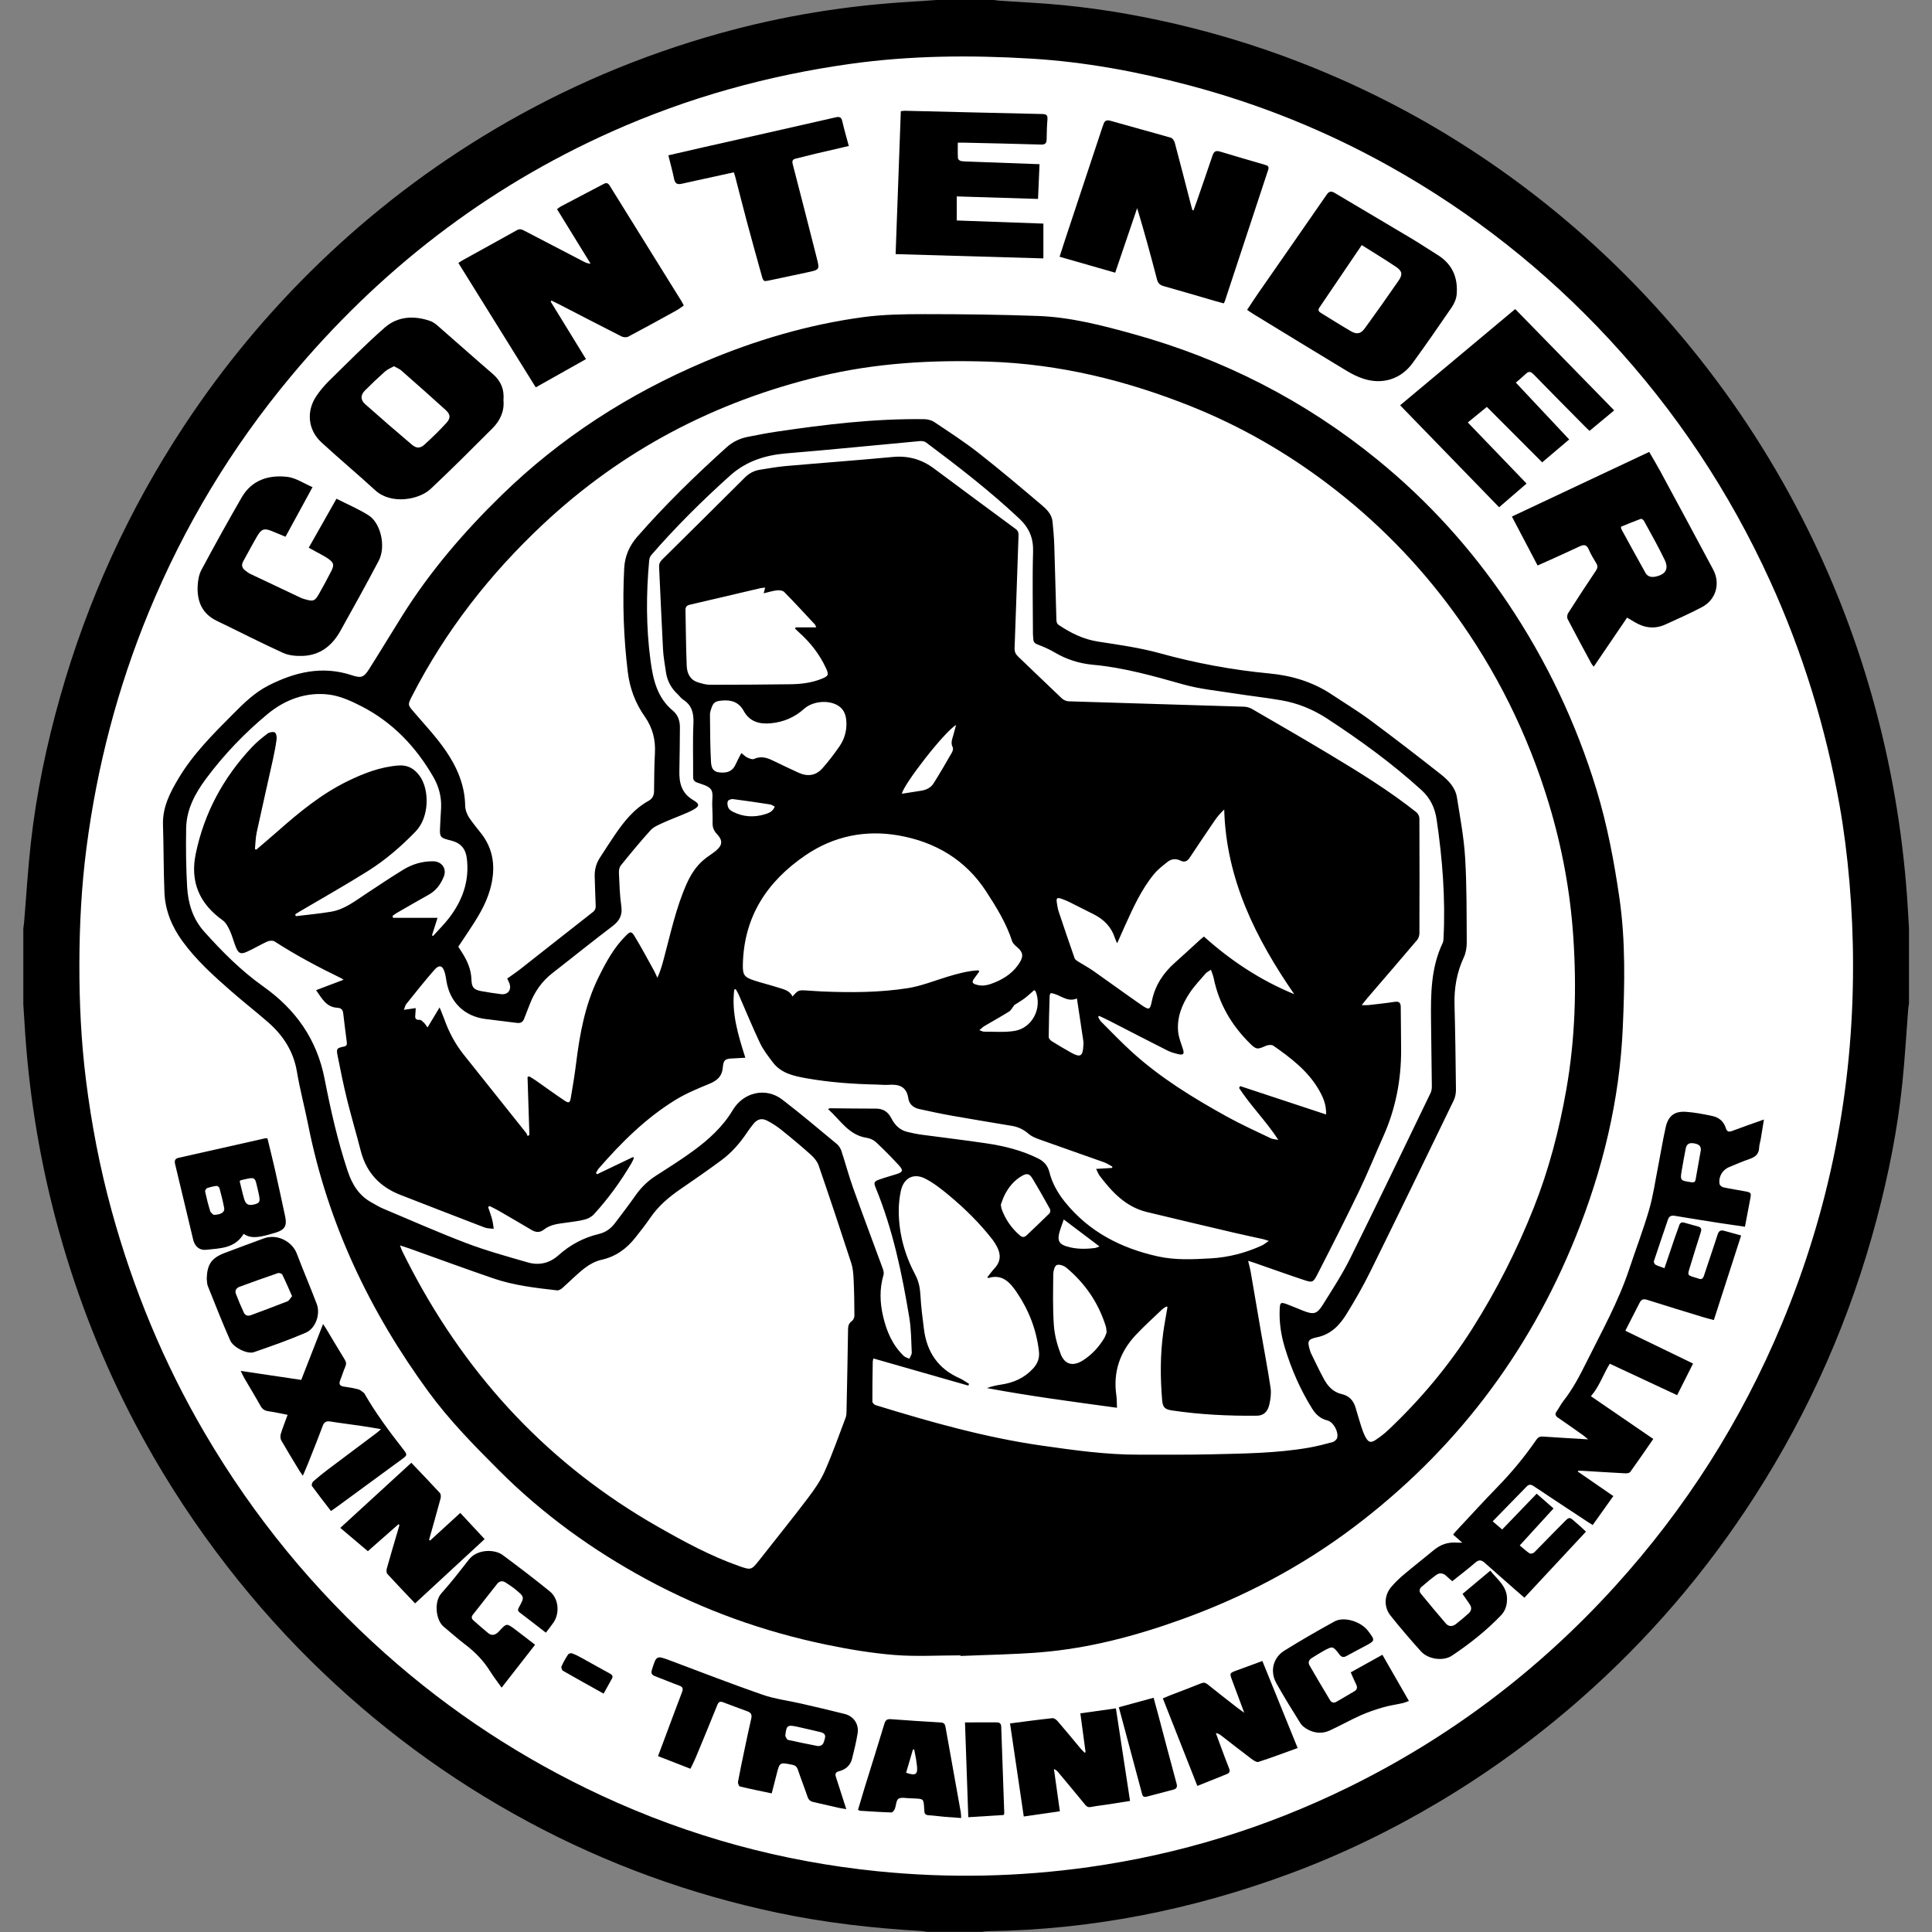 <?xml version="1.0" encoding="UTF-8" standalone="no"?>
<!DOCTYPE svg PUBLIC "-//W3C//DTD SVG 1.1//EN" "http://www.w3.org/Graphics/SVG/1.1/DTD/svg11.dtd">
<svg width="100%" height="100%" viewBox="0 0 1024 1024" version="1.1" xmlns="http://www.w3.org/2000/svg" xmlns:xlink="http://www.w3.org/1999/xlink" xml:space="preserve" xmlns:serif="http://www.serif.com/" style="fill-rule:evenodd;clip-rule:evenodd;stroke-linejoin:round;stroke-miterlimit:2;">
    <rect x="0" y="0" width="1024" height="1024" fill="#808080" stroke="none"/>
    <g transform="matrix(1,0,0,1,-4810,-2932)">
        <g id="favicon" transform="matrix(1,0,0,1,4810.12,2932)">
            <rect x="0" y="0" width="1024" height="1024" style="fill:none;"/>
            <clipPath id="_clip1">
                <rect x="0" y="0" width="1024" height="1024"/>
            </clipPath>
            <g clip-path="url(#_clip1)">
                <g transform="matrix(2.309,0,0,2.309,-78.487,-79.641)">
                    <g>
                        <g transform="matrix(0.98,0,0,0.98,455.242,256.263)">
                            <path d="M-420,8.831L-420,-8.708C-419.939,-9.168 -419.858,-9.625 -419.82,-10.087C-419.312,-16.156 -418.954,-22.242 -418.277,-28.293C-417.004,-39.67 -414.663,-50.849 -411.542,-61.862C-405.263,-84.019 -395.817,-104.73 -383.142,-123.964C-374.154,-137.603 -363.793,-150.098 -352.036,-161.44C-339.806,-173.237 -326.395,-183.473 -311.767,-192.128C-295.54,-201.729 -278.339,-209.034 -260.185,-214.103C-245.755,-218.132 -231.053,-220.522 -216.098,-221.381C-214.197,-221.49 -212.298,-221.642 -210.399,-221.774L-197.19,-221.774C-196.801,-221.721 -196.414,-221.646 -196.023,-221.619C-191.165,-221.285 -186.295,-221.078 -181.451,-220.605C-171.393,-219.623 -161.47,-217.821 -151.67,-215.35C-140.428,-212.515 -129.496,-208.773 -118.865,-204.149C-104.689,-197.984 -91.342,-190.358 -78.821,-181.301C-64.937,-171.257 -52.404,-159.736 -41.215,-146.745C-30.316,-134.091 -20.95,-120.394 -13.142,-105.644C-5.732,-91.645 0.121,-77.015 4.418,-61.757C8.655,-46.712 11.299,-31.4 12.41,-15.817C12.579,-13.449 12.7,-11.078 12.844,-8.708L12.844,8.614C12.785,8.999 12.703,9.382 12.672,9.769C12.228,15.446 11.907,21.135 11.326,26.798C10.242,37.356 8.168,47.743 5.454,57.998C-0.567,80.757 -9.926,102.059 -22.67,121.851C-33.826,139.178 -47.125,154.674 -62.63,168.274C-72.69,177.098 -83.446,184.949 -94.938,191.801C-105.895,198.334 -117.326,203.88 -129.289,208.315C-151.656,216.605 -174.731,221.194 -198.617,221.524C-199.081,221.531 -199.543,221.626 -200.005,221.68L-212.564,221.68C-213.02,221.609 -213.475,221.5 -213.933,221.474C-225.033,220.834 -236.058,219.58 -246.942,217.279C-266.955,213.047 -285.993,206.133 -304.025,196.449C-322.422,186.57 -339.016,174.258 -353.872,159.599C-361.844,151.732 -369.154,143.283 -375.848,134.3C-382.713,125.087 -388.846,115.41 -394.213,105.256C-401.684,91.122 -407.509,76.33 -411.797,60.926C-415.92,46.118 -418.482,31.047 -419.558,15.719C-419.719,13.424 -419.853,11.127 -420,8.831Z" style="fill:white;fill-rule:nonzero;"/>
                        </g>
                        <g transform="matrix(1,0,0,1,459.295,256.264)">
                            <path d="M0,-0.094C0.018,-12.748 -1.147,-26.062 -3.111,-37.039C-6.297,-54.843 -11.547,-71.997 -19.059,-88.458C-28.411,-108.95 -40.723,-127.476 -56.043,-143.978C-70.712,-159.778 -87.442,-172.987 -106.267,-183.528C-120.852,-191.695 -136.224,-197.898 -152.378,-202.182C-164.299,-205.343 -176.401,-207.58 -188.701,-208.317C-202.542,-209.147 -216.385,-209.041 -230.18,-207.108C-249.166,-204.449 -267.445,-199.371 -284.945,-191.555C-313.927,-178.611 -338.353,-159.648 -358.634,-135.315C-372.219,-119.017 -383.052,-101.03 -391.153,-81.403C-398.365,-63.93 -403.091,-45.808 -405.517,-27.073C-406.654,-18.292 -407.111,-9.468 -407.134,-0.621C-407.157,8.298 -406.735,17.2 -405.633,26.055C-404.37,36.197 -402.451,46.216 -399.747,56.075C-394.809,74.083 -387.741,91.197 -378.282,107.315C-367.123,126.329 -353.329,143.188 -336.872,157.843C-321.927,171.152 -305.351,182.004 -287.189,190.436C-267.078,199.773 -245.978,205.532 -223.943,207.763C-207.726,209.404 -191.523,209.085 -175.361,206.803C-154.65,203.879 -134.906,197.812 -116.134,188.636C-92.684,177.173 -72.211,161.71 -54.665,142.384C-38.432,124.505 -25.651,104.426 -16.355,82.132C-5.384,55.821 0.031,28.406 0,-0.094M-420,8.831L-420,-8.708C-419.939,-9.168 -419.858,-9.625 -419.82,-10.087C-419.312,-16.156 -418.954,-22.242 -418.277,-28.293C-417.004,-39.67 -414.663,-50.849 -411.542,-61.862C-405.263,-84.019 -395.817,-104.73 -383.142,-123.964C-374.154,-137.603 -363.793,-150.098 -352.036,-161.44C-339.806,-173.237 -326.395,-183.473 -311.767,-192.128C-295.54,-201.729 -278.339,-209.034 -260.185,-214.103C-245.755,-218.132 -231.053,-220.522 -216.098,-221.381C-214.197,-221.49 -212.298,-221.642 -210.399,-221.774L-197.19,-221.774C-196.801,-221.721 -196.414,-221.646 -196.023,-221.619C-191.165,-221.285 -186.295,-221.078 -181.451,-220.605C-171.393,-219.623 -161.47,-217.821 -151.67,-215.35C-140.428,-212.515 -129.496,-208.773 -118.865,-204.149C-104.689,-197.984 -91.342,-190.358 -78.821,-181.301C-64.937,-171.257 -52.404,-159.736 -41.215,-146.745C-30.316,-134.091 -20.95,-120.394 -13.142,-105.644C-5.732,-91.645 0.121,-77.015 4.418,-61.757C8.655,-46.712 11.299,-31.4 12.41,-15.817C12.579,-13.449 12.7,-11.078 12.844,-8.708L12.844,8.614C12.785,8.999 12.703,9.382 12.672,9.769C12.228,15.446 11.907,21.135 11.326,26.798C10.242,37.356 8.168,47.743 5.454,57.998C-0.567,80.757 -9.926,102.059 -22.67,121.851C-33.826,139.178 -47.125,154.674 -62.63,168.274C-72.69,177.098 -83.446,184.949 -94.938,191.801C-105.895,198.334 -117.326,203.88 -129.289,208.315C-151.656,216.605 -174.731,221.194 -198.617,221.524C-199.081,221.531 -199.543,221.626 -200.005,221.68L-212.564,221.68C-213.02,221.609 -213.475,221.5 -213.933,221.474C-225.033,220.834 -236.058,219.58 -246.942,217.279C-266.955,213.047 -285.993,206.133 -304.025,196.449C-322.422,186.57 -339.016,174.258 -353.872,159.599C-361.844,151.732 -369.154,143.283 -375.848,134.3C-382.713,125.087 -388.846,115.41 -394.213,105.256C-401.684,91.122 -407.509,76.33 -411.797,60.926C-415.92,46.118 -418.482,31.047 -419.558,15.719C-419.719,13.424 -419.853,11.127 -420,8.831" style="fill-rule:nonzero;"/>
                        </g>
                        <g transform="matrix(1,0,0,1,211.781,301.744)">
                            <path d="M0,-82.101C-0.386,-82.286 -0.715,-82.544 -1.077,-82.6C-3.918,-83.04 -6.762,-83.466 -9.614,-83.825C-9.996,-83.873 -10.673,-83.617 -10.779,-83.337C-10.943,-82.904 -10.852,-82.273 -10.646,-81.83C-10.468,-81.447 -10.021,-81.126 -9.62,-80.922C-7.224,-79.699 -4.721,-79.578 -2.174,-80.362C-1.289,-80.635 -0.421,-81.003 0,-82.101M66.339,12.667C65.912,13.951 65.495,14.941 65.26,15.972C64.898,17.567 65.348,18.332 66.933,18.833C69.099,19.518 71.327,19.501 73.559,19.212C73.783,19.183 73.995,19.061 74.542,18.862C71.742,16.748 69.155,14.794 66.339,12.667M54.991,-36.548C54.54,-35.97 54.269,-35.357 53.798,-35.062C51.938,-33.897 50.01,-32.841 48.121,-31.722C47.76,-31.508 47.461,-31.191 46.966,-30.784C47.506,-30.6 47.77,-30.43 48.032,-30.433C50.367,-30.454 52.745,-30.24 55.028,-30.607C59.118,-31.263 61.443,-35.835 59.885,-39.69C59.852,-39.773 59.731,-39.82 59.544,-39.97C58.821,-39.343 58.128,-38.67 57.362,-38.096C56.581,-37.512 55.727,-37.024 54.991,-36.548M41.625,-100.844C38.828,-99.19 29.446,-87.011 29.183,-85.053C30.667,-85.287 32.118,-85.523 33.572,-85.741C34.771,-85.921 35.827,-86.428 36.467,-87.448C37.917,-89.759 39.289,-92.119 40.65,-94.484C40.849,-94.83 41.012,-95.413 40.856,-95.709C40.324,-96.715 40.74,-97.601 40.995,-98.526C41.207,-99.298 41.415,-100.071 41.625,-100.844M63.319,-39.284C63.249,-39.085 63.105,-38.856 63.098,-38.624C63.005,-35.491 62.911,-32.358 62.886,-29.225C62.884,-28.9 63.253,-28.459 63.569,-28.261C65.034,-27.343 66.527,-26.468 68.035,-25.621C70.142,-24.438 70.734,-24.792 70.835,-27.245C70.848,-27.569 70.891,-27.9 70.844,-28.217C70.357,-31.514 69.854,-34.808 69.363,-38.057C66.988,-37.046 65.388,-39.137 63.319,-39.284M51.894,9.271C51.974,9.731 51.983,9.991 52.066,10.225C52.93,12.654 54.356,14.698 56.316,16.374C56.86,16.839 57.349,16.757 57.838,16.289C59.583,14.622 61.347,12.974 63.059,11.274C63.252,11.083 63.313,10.522 63.177,10.276C61.868,7.913 60.54,5.56 59.14,3.25C58.454,2.119 57.855,2.024 56.7,2.693C54.929,3.718 53.687,5.251 52.77,7.044C52.382,7.803 52.139,8.636 51.894,9.271M76.182,38.604C76.143,38.192 76.133,38.012 76.107,37.834C76.075,37.62 76.052,37.402 75.989,37.197C74.314,31.814 71.25,27.347 66.945,23.748C66.385,23.279 65.335,22.907 64.742,23.123C64.275,23.293 63.941,24.437 63.933,25.152C63.89,29.08 63.795,33.022 64.066,36.934C64.22,39.159 64.817,41.423 65.616,43.515C66.58,46.037 68.485,46.455 70.759,45.008C72.776,43.724 74.348,42.004 75.59,39.981C75.884,39.503 76.041,38.942 76.182,38.604M-7.666,-94.39C-7.101,-93.952 -6.747,-93.565 -6.307,-93.365C-5.831,-93.149 -5.162,-92.857 -4.776,-93.034C-3.261,-93.727 -1.915,-93.388 -0.534,-92.715C1.442,-91.753 3.431,-90.819 5.426,-89.896C7.523,-88.926 9.427,-89.19 10.937,-90.887C12.343,-92.469 13.632,-94.169 14.84,-95.91C15.859,-97.378 16.423,-99.076 16.451,-100.886C16.478,-102.639 16.144,-104.301 14.494,-105.305C12.271,-106.658 8.684,-106.297 6.731,-104.541C4.562,-102.59 2.029,-101.51 -0.861,-101.23C-3.494,-100.975 -5.759,-101.569 -7.128,-104.067C-8.236,-106.088 -9.975,-106.644 -12.137,-106.44C-13.66,-106.295 -14.105,-106.029 -14.575,-104.61C-14.721,-104.168 -14.876,-103.698 -14.871,-103.243C-14.826,-99.612 -14.838,-95.976 -14.637,-92.352C-14.528,-90.376 -13.682,-89.846 -11.713,-89.919C-10.427,-89.967 -9.547,-90.546 -9.016,-91.726C-8.626,-92.594 -8.158,-93.427 -7.666,-94.39M-2.199,-132.375C-2.706,-132.311 -3.024,-132.299 -3.328,-132.228C-8.73,-130.965 -14.13,-129.69 -19.535,-128.433C-20.205,-128.277 -20.506,-127.929 -20.491,-127.236C-20.399,-122.947 -20.389,-118.655 -20.206,-114.37C-20.134,-112.689 -19.433,-111.174 -17.609,-110.619C-16.719,-110.347 -15.783,-110.068 -14.867,-110.067C-8.738,-110.061 -2.609,-110.11 3.52,-110.184C5.981,-110.214 8.421,-110.494 10.732,-111.423C12.392,-112.09 12.467,-112.371 11.712,-113.983C10.218,-117.169 8.088,-119.866 5.464,-122.189C5.193,-122.43 4.938,-122.689 4.675,-122.94C4.715,-123.041 4.755,-123.142 4.795,-123.243L9.523,-123.243C9.355,-123.613 9.319,-123.797 9.21,-123.913C6.875,-126.416 4.56,-128.939 2.159,-131.377C1.817,-131.724 1.032,-131.8 0.482,-131.738C-0.497,-131.629 -1.454,-131.318 -2.542,-131.063C-2.422,-131.521 -2.337,-131.847 -2.199,-132.375M126.555,-11.429C126.643,-13.709 125.834,-15.478 124.859,-17.153C122.341,-21.475 118.45,-24.422 114.45,-27.218C114.052,-27.496 113.183,-27.402 112.675,-27.169C110.846,-26.329 110.521,-26.309 109.093,-27.72C104.859,-31.905 101.958,-36.834 100.759,-42.713C100.635,-43.321 100.374,-43.901 100.127,-44.643C99.593,-44.28 99.172,-44.104 98.908,-43.796C97.645,-42.322 96.284,-40.905 95.22,-39.295C93.464,-36.639 92.284,-33.704 92.593,-30.443C92.722,-29.077 93.289,-27.746 93.705,-26.415C94.034,-25.364 93.816,-25.018 92.74,-25.253C91.831,-25.451 90.909,-25.719 90.083,-26.136C85.577,-28.407 81.101,-30.737 76.611,-33.038C75.899,-33.403 75.165,-33.726 74.442,-34.069C74.372,-33.982 74.303,-33.895 74.233,-33.809C74.445,-33.462 74.598,-33.056 74.878,-32.777C77.247,-30.41 79.561,-27.979 82.041,-25.731C88.575,-19.806 96.051,-15.226 103.727,-10.975C107.001,-9.162 110.423,-7.615 113.801,-5.994C114.336,-5.737 114.99,-5.727 115.589,-5.604C112.821,-9.869 109.276,-13.375 106.579,-17.516C106.666,-17.658 106.754,-17.8 106.841,-17.942C113.368,-15.786 119.894,-13.63 126.555,-11.429M119.24,-39.047C110.403,-51.864 103.624,-65.394 103.17,-81.429C102.261,-80.578 101.556,-79.736 100.94,-78.834C99.027,-76.034 97.138,-73.218 95.262,-70.393C94.702,-69.549 94.083,-69.226 93.089,-69.717C92.113,-70.198 91.066,-70.121 90.216,-69.452C89.092,-68.566 87.924,-67.671 87.027,-66.575C84.121,-63.024 82.261,-58.858 80.374,-54.721C79.793,-53.446 79.236,-52.161 78.6,-50.727C78.38,-51.232 78.194,-51.572 78.079,-51.935C77.28,-54.467 75.565,-56.182 73.254,-57.362C71.359,-58.33 69.459,-59.289 67.552,-60.232C67.004,-60.503 66.428,-60.726 65.851,-60.931C64.806,-61.3 64.587,-61.129 64.748,-60.065C64.851,-59.389 64.944,-58.699 65.159,-58.054C66.353,-54.466 67.572,-50.887 68.819,-47.318C68.921,-47.026 69.261,-46.776 69.547,-46.595C70.733,-45.843 71.983,-45.187 73.131,-44.383C76.824,-41.797 80.454,-39.119 84.166,-36.562C85.943,-35.338 86.139,-35.396 86.574,-37.506C87.309,-41.063 89.156,-43.873 91.822,-46.243C93.818,-48.017 95.769,-49.84 97.744,-51.637C97.977,-51.849 98.234,-52.034 98.522,-52.265C104.713,-46.708 111.516,-42.215 119.24,-39.047M46.758,-44.523C46.819,-44.428 46.88,-44.333 46.941,-44.239C46.59,-43.757 46.245,-43.271 45.887,-42.796C45.149,-41.815 45.254,-41.497 46.443,-41.178C47.93,-40.779 49.299,-41.227 50.642,-41.792C52.954,-42.764 54.938,-44.177 56.254,-46.352C57.167,-47.86 56.934,-48.728 55.63,-49.84C55.177,-50.226 54.655,-50.69 54.483,-51.221C53.144,-55.354 50.881,-58.999 48.545,-62.601C43.8,-69.918 36.813,-74.005 28.454,-75.473C20.857,-76.807 13.572,-75.364 7.072,-70.94C-1.786,-64.911 -7.094,-56.826 -7.322,-45.839C-7.371,-43.494 -7.032,-42.953 -4.78,-42.209C-2.933,-41.6 -1.034,-41.15 0.817,-40.552C2.057,-40.152 3.426,-39.899 4.075,-38.516C5.403,-39.999 5.403,-40.002 7.497,-39.878C8.65,-39.81 9.801,-39.712 10.954,-39.664C17.489,-39.395 24.035,-39.412 30.497,-40.419C33.632,-40.908 36.653,-42.145 39.718,-43.07C42.027,-43.767 44.344,-44.395 46.758,-44.523M-78.67,-52.585C-78.602,-52.515 -78.535,-52.445 -78.467,-52.375C-77.244,-53.732 -75.93,-55.02 -74.815,-56.461C-71.671,-60.522 -70.032,-65.063 -70.691,-70.284C-70.957,-72.388 -72.068,-73.712 -74.113,-74.257C-74.461,-74.35 -74.811,-74.436 -75.158,-74.533C-76.646,-74.946 -76.897,-75.237 -76.851,-76.814C-76.803,-78.472 -76.663,-80.128 -76.588,-81.786C-76.473,-84.342 -77.107,-86.723 -78.381,-88.927C-82.39,-95.862 -87.739,-101.479 -94.909,-105.152C-97.223,-106.338 -99.742,-107.485 -102.275,-107.81C-107.521,-108.484 -112.402,-106.664 -116.356,-103.4C-121.636,-99.042 -126.404,-94.066 -130.518,-88.545C-133.028,-85.177 -135.026,-81.503 -135.108,-77.187C-135.194,-72.683 -135.141,-68.166 -134.886,-63.67C-134.672,-59.909 -133.601,-56.352 -130.999,-53.44C-126.854,-48.802 -122.474,-44.405 -117.385,-40.797C-109.968,-35.539 -105.104,-28.679 -103.341,-19.641C-101.948,-12.494 -100.342,-5.39 -98.039,1.541C-97.006,4.65 -95.428,7.226 -92.475,8.812C-91.65,9.255 -90.856,9.774 -89.996,10.136C-83.582,12.836 -77.216,15.664 -70.713,18.132C-66.143,19.866 -61.401,21.163 -56.698,22.526C-54.114,23.275 -51.702,22.728 -49.644,20.887C-46.961,18.486 -43.879,16.834 -40.365,15.998C-38.868,15.643 -37.658,14.799 -36.736,13.589C-35.118,11.467 -33.501,9.343 -31.967,7.16C-30.703,5.362 -29.194,3.87 -27.345,2.677C-24.435,0.801 -21.492,-1.036 -18.703,-3.081C-15.172,-5.671 -11.931,-8.594 -9.649,-12.421C-7.178,-16.563 -2.038,-17.746 1.746,-14.835C6.003,-11.56 10.108,-8.086 14.245,-4.658C14.716,-4.268 15.103,-3.658 15.296,-3.074C16.236,-0.233 16.998,2.669 18.005,5.484C20.216,11.662 22.542,17.798 24.798,23.96C24.961,24.407 25.091,24.972 24.964,25.402C24.019,28.577 24.13,31.76 24.873,34.928C25.674,38.345 27.018,41.517 29.618,43.999C29.949,44.316 30.473,44.431 30.909,44.64C31.098,44.166 31.468,43.685 31.447,43.221C31.326,40.557 31.324,37.863 30.892,35.243C29.211,25.058 27.11,14.968 23.155,5.364C22.684,4.221 22.792,3.942 23.979,3.513C25.3,3.036 26.662,2.672 28.002,2.246C29.333,1.823 29.543,1.404 28.613,0.375C26.901,-1.518 25.092,-3.33 23.231,-5.078C22.686,-5.59 21.856,-5.957 21.108,-6.069C16.963,-6.691 15.052,-10.159 12.223,-12.678C12.512,-12.79 12.604,-12.857 12.696,-12.857C16.194,-12.828 19.693,-12.761 23.191,-12.773C24.903,-12.779 26.006,-12.043 26.78,-10.529C27.537,-9.048 28.67,-7.868 30.365,-7.447C31.481,-7.169 32.614,-6.938 33.753,-6.783C38.72,-6.106 43.701,-5.535 48.657,-4.79C52.732,-4.178 56.722,-3.19 60.448,-1.338C61.779,-0.675 62.667,0.298 63.039,1.79C63.678,4.353 64.978,6.626 66.612,8.655C72.126,15.504 79.493,19.276 87.931,21.147C91.951,22.039 96.035,21.832 100.111,21.599C104.193,21.365 108.076,20.347 111.787,18.659C112.277,18.436 112.7,18.066 113.409,17.594C112.731,17.383 112.403,17.256 112.064,17.18C109.918,16.7 107.764,16.257 105.624,15.755C98.887,14.172 92.149,12.594 85.424,10.963C80.6,9.794 77.431,6.408 74.582,2.642C74.274,2.235 74.102,1.725 73.767,1.066C75.143,0.98 76.286,0.909 77.429,0.838C77.454,0.74 77.478,0.643 77.503,0.545C76.855,0.202 76.237,-0.227 75.553,-0.471C70.836,-2.157 66.098,-3.786 61.384,-5.479C60.311,-5.864 59.137,-6.239 58.305,-6.96C57.158,-7.956 55.935,-8.561 54.479,-8.806C49.892,-9.578 45.3,-10.322 40.72,-11.136C38.168,-11.59 35.629,-12.129 33.099,-12.692C31.842,-12.972 30.852,-13.812 30.674,-15.06C30.273,-17.884 28.49,-18.418 26.08,-18.233C25.257,-18.17 24.422,-18.274 23.592,-18.291C18.103,-18.404 12.641,-18.785 7.225,-19.746C4.304,-20.265 1.441,-20.891 -0.471,-23.431C-1.531,-24.838 -2.641,-26.261 -3.391,-27.838C-5.123,-31.481 -6.646,-35.224 -8.266,-38.921C-8.463,-39.371 -8.736,-39.788 -8.974,-40.22C-9.082,-40.173 -9.19,-40.127 -9.297,-40.081C-9.963,-34.713 -8.406,-29.661 -6.751,-24.454C-7.808,-24.395 -8.657,-24.331 -9.507,-24.302C-11.33,-24.24 -11.778,-24.025 -11.917,-22.265C-12.08,-20.178 -13.217,-19.212 -15.01,-18.471C-17.638,-17.384 -20.308,-16.295 -22.721,-14.817C-29.556,-10.631 -35.186,-5.037 -40.414,0.978C-40.671,1.274 -40.83,1.655 -41.035,1.997C-40.954,2.095 -40.873,2.193 -40.792,2.292C-38.038,0.974 -35.284,-0.343 -32.53,-1.661C-32.463,-1.584 -32.397,-1.506 -32.33,-1.429C-32.504,-1.053 -32.648,-0.659 -32.857,-0.304C-35.355,3.936 -38.229,7.908 -41.558,11.532C-42.079,12.099 -42.907,12.507 -43.667,12.702C-45.023,13.051 -46.433,13.199 -47.824,13.4C-49.609,13.657 -51.444,13.782 -52.93,14.956C-53.898,15.722 -54.806,15.685 -55.818,15.083C-58.297,13.608 -60.792,12.157 -63.29,10.713C-63.992,10.307 -64.728,9.959 -65.449,9.584C-65.566,9.661 -65.683,9.738 -65.799,9.815C-65.486,10.766 -65.131,11.706 -64.872,12.672C-64.686,13.367 -64.626,14.096 -64.51,14.811C-65.205,14.72 -65.951,14.761 -66.588,14.517C-73.052,12.046 -79.5,9.532 -85.949,7.021C-90.676,5.18 -93.762,1.88 -95.035,-3.091C-96.045,-7.037 -97.213,-10.943 -98.188,-14.897C-98.999,-18.185 -99.667,-21.511 -100.33,-24.834C-100.674,-26.555 -100.564,-26.673 -98.867,-27.027C-98.204,-27.165 -98.18,-27.562 -98.241,-28.057C-98.51,-30.241 -98.812,-32.42 -99.051,-34.606C-99.146,-35.471 -99.522,-35.879 -100.405,-35.924C-102.91,-36.051 -103.914,-37.99 -105.282,-39.964C-103.096,-40.793 -101.092,-41.553 -98.972,-42.357C-99.243,-42.534 -99.354,-42.625 -99.48,-42.686C-104.74,-45.24 -109.901,-47.971 -114.818,-51.152C-115.213,-51.408 -116.005,-51.346 -116.477,-51.132C-118.082,-50.406 -119.595,-49.473 -121.205,-48.759C-122.564,-48.156 -123.097,-48.401 -123.666,-49.761C-124.193,-51.022 -124.502,-52.377 -125.074,-53.614C-125.481,-54.497 -125.997,-55.487 -126.752,-56.026C-132.068,-59.822 -134.24,-64.849 -132.911,-71.269C-130.968,-80.654 -126.569,-88.775 -120.021,-95.736C-118.941,-96.885 -117.7,-97.901 -116.441,-98.856C-116.025,-99.172 -115.221,-99.331 -114.777,-99.139C-114.462,-99.002 -114.276,-98.134 -114.341,-97.632C-114.55,-96.027 -114.858,-94.431 -115.207,-92.849C-116.432,-87.29 -117.716,-81.743 -118.915,-76.178C-119.183,-74.936 -119.193,-73.639 -119.321,-72.368C-119.221,-72.316 -119.12,-72.264 -119.019,-72.211C-117.336,-73.656 -115.636,-75.082 -113.974,-76.55C-109.069,-80.882 -104.027,-85.013 -98.094,-87.917C-94.375,-89.737 -90.565,-91.212 -86.389,-91.538C-84.238,-91.705 -82.688,-90.81 -81.45,-89.058C-79.273,-85.975 -79.227,-79.703 -82.437,-76.388C-85.776,-72.94 -89.374,-69.832 -93.412,-67.297C-98.541,-64.077 -103.827,-61.105 -109.044,-58.024C-109.39,-57.82 -109.727,-57.599 -110.068,-57.386C-110.027,-57.24 -109.986,-57.095 -109.945,-56.95C-107.212,-57.287 -104.46,-57.519 -101.749,-57.992C-98.753,-58.514 -96.388,-60.395 -93.919,-62.021C-91.058,-63.905 -88.215,-65.82 -85.294,-67.607C-83.205,-68.886 -80.887,-69.583 -78.402,-69.546C-76.387,-69.515 -75.241,-67.827 -75.975,-66.015C-76.686,-64.261 -77.741,-62.816 -79.441,-61.871C-81.931,-60.487 -84.393,-59.053 -86.862,-57.63C-87.169,-57.453 -87.442,-57.217 -87.731,-57.008L-87.627,-56.57L-77.404,-56.57C-77.904,-54.997 -78.287,-53.791 -78.67,-52.585M90.154,32.759C90.067,32.721 89.98,32.683 89.892,32.645C89.543,32.888 89.155,33.09 88.851,33.381C86.844,35.299 84.776,37.161 82.878,39.182C79.239,43.059 77.643,47.65 78.405,52.99C78.535,53.902 78.507,54.837 78.558,55.894C68.496,54.519 58.568,53.218 48.698,51.372C49.787,50.979 50.867,50.737 51.959,50.576C54.794,50.158 57.255,49.083 59.254,46.934C60.355,45.751 60.824,44.496 60.641,42.914C60.068,37.975 58.313,33.46 55.54,29.381C54.042,27.177 52.263,25.113 49.051,26.106C49.009,26.119 48.941,26.05 48.776,25.96C49.347,25.248 49.864,24.517 50.468,23.865C51.9,22.32 51.938,20.654 50.987,18.885C50.698,18.346 50.383,17.812 50.01,17.331C47.077,13.551 43.684,10.208 40.019,7.155C38.311,5.732 36.523,4.319 34.562,3.308C31.87,1.921 29.58,3.151 28.944,6.124C28.622,7.626 28.458,9.192 28.462,10.729C28.477,15.952 29.848,20.848 32.296,25.45C33.091,26.946 33.362,28.536 33.453,30.23C33.591,32.779 33.925,35.321 34.247,37.857C34.912,43.086 37.491,46.942 42.413,49.107C43.183,49.445 43.872,49.966 44.599,50.403C44.547,50.538 44.495,50.673 44.443,50.809C37.196,48.736 29.948,46.663 22.646,44.574C22.592,44.825 22.499,45.063 22.495,45.303C22.448,48.369 22.394,51.436 22.412,54.502C22.414,54.776 22.86,55.201 23.178,55.299C35.733,59.16 48.357,62.739 61.399,64.597C68.759,65.646 76.119,66.682 83.578,66.66C89.099,66.643 94.622,66.712 100.141,66.581C107.605,66.403 115.086,66.34 122.477,65.076C124.354,64.755 126.208,64.275 128.047,63.776C128.461,63.663 128.974,63.221 129.091,62.827C129.494,61.463 128.235,59.145 126.877,58.816C125.232,58.418 124.168,57.402 123.32,56.037C120.598,51.66 118.566,46.973 117.074,42.05C116.199,39.167 115.765,36.214 115.908,33.19C115.976,31.744 116.147,31.602 117.53,32.111C118.815,32.584 120.066,33.148 121.344,33.642C123.691,34.548 124.454,34.406 125.788,32.276C127.986,28.763 130.265,25.27 132.102,21.567C138.352,8.967 144.428,-3.719 150.548,-16.384C150.77,-16.845 150.834,-17.423 150.829,-17.946C150.784,-22.962 150.698,-27.977 150.644,-32.993C150.579,-39.071 150.612,-45.136 153.323,-50.802C153.486,-51.143 153.498,-51.573 153.518,-51.964C153.974,-61.082 153.266,-70.13 151.928,-79.147C151.53,-81.825 150.477,-84.051 148.445,-85.899C141.724,-92.013 134.406,-97.323 126.817,-102.289C123.564,-104.417 120.049,-105.856 116.242,-106.509C112.619,-107.131 108.959,-107.531 105.326,-108.103C101.485,-108.709 97.567,-109.083 93.843,-110.129C86.992,-112.054 80.171,-114.01 73.055,-114.658C69.873,-114.948 66.934,-115.894 64.181,-117.528C62.979,-118.243 61.67,-118.8 60.36,-119.301C59.723,-119.545 59.388,-119.848 59.354,-120.508C59.332,-120.94 59.267,-121.371 59.266,-121.802C59.253,-128.081 59.115,-134.364 59.298,-140.637C59.39,-143.791 58.369,-146.116 56.094,-148.249C49.367,-154.558 42.099,-160.189 34.724,-165.696C34.372,-165.959 33.782,-166.046 33.322,-166.003C23.119,-165.07 12.925,-164.026 2.714,-163.186C-2.192,-162.782 -6.561,-161.4 -10.289,-158.054C-16.661,-152.333 -22.723,-146.313 -28.339,-139.848C-28.62,-139.525 -28.787,-139.021 -28.827,-138.585C-29.528,-130.909 -29.545,-123.249 -28.512,-115.587C-27.926,-111.236 -26.996,-107.119 -23.41,-104.138C-22.177,-103.113 -21.75,-101.741 -21.77,-100.185C-21.812,-96.901 -21.807,-93.616 -21.894,-90.334C-21.969,-87.54 -21.398,-85.178 -18.734,-83.609C-17.126,-82.662 -17.238,-82.156 -18.882,-81.281C-19.644,-80.876 -20.449,-80.548 -21.246,-80.212C-22.742,-79.583 -24.269,-79.022 -25.738,-78.337C-26.71,-77.885 -27.806,-77.449 -28.496,-76.688C-30.867,-74.075 -33.108,-71.343 -35.332,-68.601C-35.668,-68.186 -35.796,-67.476 -35.77,-66.913C-35.652,-64.355 -35.59,-61.779 -35.223,-59.251C-34.918,-57.151 -35.66,-55.853 -37.288,-54.621C-41.919,-51.116 -46.432,-47.454 -51.022,-43.893C-53.432,-42.023 -55.102,-39.646 -56.196,-36.829C-56.639,-35.686 -57.094,-34.547 -57.532,-33.402C-57.836,-32.609 -58.362,-32.337 -59.221,-32.455C-61.651,-32.789 -64.094,-33.028 -66.524,-33.36C-71.279,-34.009 -74.529,-37.198 -75.346,-41.954C-75.462,-42.629 -75.548,-43.315 -75.737,-43.97C-76.216,-45.624 -77.004,-45.907 -78.126,-44.631C-80.358,-42.092 -82.453,-39.43 -84.575,-36.794C-84.834,-36.473 -84.908,-36.003 -85.128,-35.449C-84.101,-35.6 -83.308,-35.717 -82.419,-35.848C-82.451,-35.27 -82.449,-34.841 -82.503,-34.419C-82.604,-33.633 -82.553,-33.074 -81.488,-33.147C-81.171,-33.169 -80.789,-32.738 -80.494,-32.455C-80.229,-32.199 -80.042,-31.862 -79.704,-31.402C-78.74,-33.003 -77.884,-34.425 -76.933,-36.005C-76.507,-34.943 -76.146,-34.117 -75.844,-33.271C-74.793,-30.324 -73.341,-27.598 -71.388,-25.149C-66.621,-19.167 -61.846,-13.192 -57.082,-7.207C-56.915,-6.997 -56.834,-6.719 -56.714,-6.472C-56.583,-6.563 -56.452,-6.653 -56.321,-6.744C-56.463,-11.176 -56.605,-15.608 -56.747,-20.04C-56.616,-20.084 -56.485,-20.128 -56.354,-20.172C-55.878,-19.878 -55.386,-19.605 -54.927,-19.285C-52.711,-17.735 -50.529,-16.134 -48.28,-14.633C-47.26,-13.952 -47.014,-14.084 -46.805,-15.31C-46.361,-17.904 -45.928,-20.503 -45.606,-23.114C-44.763,-29.942 -43.541,-36.648 -40.459,-42.907C-38.742,-46.393 -36.914,-49.764 -34.123,-52.522C-33.189,-53.445 -32.895,-53.528 -32.21,-52.406C-30.638,-49.83 -29.223,-47.159 -27.759,-44.518C-27.453,-43.967 -27.211,-43.38 -26.94,-42.81C-26.282,-44.233 -25.882,-45.64 -25.501,-47.052C-23.936,-52.863 -22.705,-58.777 -20.251,-64.315C-19.307,-66.446 -18.078,-68.399 -16.273,-69.913C-15.392,-70.654 -14.382,-71.241 -13.497,-71.978C-11.962,-73.256 -11.902,-74.365 -13.283,-75.816C-13.974,-76.542 -14.296,-77.329 -14.273,-78.339C-14.24,-79.744 -14.311,-81.153 -14.357,-82.56C-14.396,-83.743 -14.052,-85.216 -14.628,-86.03C-15.243,-86.898 -16.714,-87.205 -17.857,-87.637C-18.564,-87.905 -18.744,-88.283 -18.738,-88.998C-18.704,-93.04 -18.855,-97.088 -18.67,-101.121C-18.563,-103.464 -18.964,-105.336 -21.035,-106.66C-21.539,-106.982 -21.892,-107.533 -22.34,-107.951C-23.819,-109.334 -24.705,-111.025 -24.987,-113.025C-25.229,-114.739 -25.555,-116.451 -25.648,-118.175C-25.988,-124.479 -26.236,-130.788 -26.546,-137.094C-26.581,-137.806 -26.36,-138.296 -25.858,-138.792C-19.516,-145.054 -13.184,-151.327 -6.874,-157.622C-5.883,-158.611 -4.746,-159.219 -3.388,-159.429C-1.429,-159.731 0.527,-160.098 2.499,-160.271C10.693,-160.991 18.897,-161.589 27.086,-162.357C30.623,-162.689 33.708,-161.826 36.525,-159.729C42.776,-155.075 49.037,-150.435 55.316,-145.818C55.911,-145.38 55.978,-144.887 55.955,-144.243C55.652,-135.66 55.375,-127.076 55.055,-118.494C55.023,-117.657 55.274,-117.097 55.873,-116.529C59.226,-113.352 62.527,-110.119 65.887,-106.95C66.284,-106.576 66.93,-106.286 67.47,-106.269C80.887,-105.838 94.305,-105.456 107.721,-105.034C108.337,-105.015 109.012,-104.827 109.545,-104.519C115.568,-101.027 121.601,-97.55 127.567,-93.962C134.339,-89.89 141.064,-85.735 147.27,-80.815C147.648,-80.515 147.971,-79.887 147.973,-79.41C148.015,-70.605 148.013,-61.799 147.979,-52.994C147.977,-52.473 147.762,-51.844 147.427,-51.45C143.673,-47.019 139.874,-42.626 136.092,-38.219C135.682,-37.741 135.303,-37.238 134.736,-36.53C135.433,-36.53 135.851,-36.49 136.258,-36.536C138.265,-36.766 140.276,-36.976 142.273,-37.28C143.277,-37.433 143.688,-37.108 143.693,-36.113C143.712,-32.795 143.774,-29.477 143.779,-26.159C143.789,-19.289 142.503,-12.686 139.685,-6.395C137.812,-2.215 136.105,2.043 134.12,6.169C131.04,12.568 127.826,18.904 124.584,25.224C123.565,27.209 123.419,27.213 121.306,26.509C117.51,25.244 113.744,23.888 109.964,22.574C109.581,22.44 109.189,22.333 108.655,22.168C108.882,23.109 109.098,23.831 109.226,24.568C110.04,29.258 110.828,33.952 111.638,38.642C112.368,42.868 113.185,47.082 113.812,51.324C113.995,52.569 113.812,53.926 113.523,55.168C113.119,56.909 112.144,57.705 110.615,57.72C104.114,57.781 97.632,57.467 91.194,56.51C89.522,56.262 89.063,55.798 88.924,54.148C88.49,48.958 88.468,43.768 89.182,38.598C89.451,36.644 89.827,34.705 90.154,32.759M-86.028,18.626C-85.777,19.263 -85.653,19.66 -85.469,20.028C-84.76,21.447 -84.049,22.866 -83.309,24.269C-70.094,49.302 -51.488,69.161 -26.808,83.211C-20.814,86.624 -14.773,89.917 -8.24,92.212C-5.457,93.19 -5.381,93.196 -3.545,90.864C0.205,86.101 4.007,81.377 7.671,76.549C9.122,74.636 10.524,72.604 11.49,70.423C13.271,66.407 14.725,62.244 16.283,58.13C16.456,57.674 16.466,57.14 16.476,56.64C16.607,50.363 16.736,44.085 16.828,37.807C16.84,37.013 17.048,36.468 17.712,35.985C18.039,35.747 18.286,35.169 18.285,34.746C18.276,32.005 18.236,29.261 18.108,26.523C18.048,25.233 17.955,23.894 17.56,22.679C15.134,15.205 12.647,7.749 10.091,0.318C9.769,-0.617 9.043,-1.506 8.292,-2.181C6.093,-4.156 3.816,-6.049 1.51,-7.9C0.506,-8.705 -0.597,-9.419 -1.741,-10.007C-3.005,-10.657 -3.99,-10.367 -4.898,-9.267C-5.425,-8.629 -5.911,-7.952 -6.374,-7.265C-8,-4.852 -9.894,-2.668 -12.232,-0.939C-15.276,1.312 -18.383,3.481 -21.511,5.614C-24.216,7.459 -26.678,9.522 -28.547,12.256C-29.626,13.832 -30.818,15.333 -32,16.835C-34.022,19.404 -36.507,21.204 -39.795,21.935C-41.149,22.235 -42.504,22.97 -43.614,23.824C-45.437,25.228 -47.046,26.906 -48.779,28.43C-49.094,28.706 -49.594,28.988 -49.971,28.944C-54.882,28.384 -59.813,27.828 -64.513,26.223C-71.029,23.997 -77.489,21.609 -83.975,19.295C-84.569,19.083 -85.175,18.903 -86.028,18.626M-61.414,-42.628C-60.352,-43.391 -59.335,-44.067 -58.377,-44.819C-52.843,-49.162 -47.332,-53.534 -41.787,-57.863C-41.224,-58.303 -41.073,-58.743 -41.106,-59.417C-41.213,-61.579 -41.243,-63.744 -41.327,-65.908C-41.388,-67.467 -41.058,-68.923 -40.218,-70.238C-39.091,-72.001 -37.953,-73.757 -36.78,-75.489C-34.663,-78.614 -32.35,-81.549 -28.956,-83.428C-28.157,-83.87 -27.722,-84.589 -27.708,-85.557C-27.666,-88.479 -27.672,-91.405 -27.508,-94.32C-27.332,-97.43 -28.031,-100.205 -29.843,-102.776C-31.995,-105.829 -33.279,-109.259 -33.732,-112.986C-34.696,-120.921 -34.974,-128.878 -34.554,-136.861C-34.41,-139.613 -33.343,-142.005 -31.579,-144.024C-25.212,-151.319 -18.281,-158.057 -11.096,-164.54C-9.686,-165.812 -8.057,-166.604 -6.221,-166.968C-4.029,-167.402 -1.834,-167.834 0.376,-168.161C11.626,-169.823 22.905,-171.193 34.308,-171.033C35.086,-171.022 35.978,-170.801 36.615,-170.375C40.029,-168.089 43.495,-165.853 46.726,-163.323C51.665,-159.456 56.455,-155.397 61.243,-151.341C62.404,-150.357 63.584,-149.225 63.758,-147.552C63.951,-145.688 64.109,-143.815 64.169,-141.941C64.355,-136.244 64.48,-130.545 64.656,-124.848C64.667,-124.506 64.829,-124.029 65.084,-123.857C67.886,-121.972 70.833,-120.498 74.258,-119.969C78.993,-119.238 83.778,-118.578 88.381,-117.306C96.656,-115.02 105.036,-113.467 113.559,-112.66C118.728,-112.171 123.516,-110.719 127.851,-107.84C130.795,-105.884 133.829,-104.051 136.665,-101.95C142.113,-97.914 147.483,-93.77 152.812,-89.577C154.57,-88.193 156.221,-86.538 156.594,-84.194C157.324,-79.604 158.194,-75.007 158.473,-70.381C158.863,-63.904 158.801,-57.399 158.844,-50.905C158.851,-49.756 158.638,-48.505 158.158,-47.473C156.553,-44.02 155.936,-40.432 156.036,-36.647C156.208,-30.155 156.297,-23.66 156.366,-17.166C156.375,-16.337 156.223,-15.423 155.865,-14.684C149.518,-1.569 143.166,11.544 136.719,24.61C135.047,28 133.163,31.3 131.164,34.51C129.623,36.985 127.628,39.048 124.536,39.7C122.347,40.161 122.189,40.587 122.878,42.791C122.932,42.963 122.977,43.141 123.056,43.302C124.046,45.305 124.985,47.337 126.054,49.298C126.954,50.95 128.187,52.313 130.141,52.754C131.829,53.135 132.828,54.211 133.313,55.82C133.73,57.2 134.106,58.593 134.554,59.963C134.855,60.884 135.158,61.826 135.626,62.666C136.303,63.882 136.842,64.004 137.992,63.236C138.977,62.578 139.932,61.847 140.793,61.034C148.168,54.063 154.658,46.351 160.094,37.771C165.69,28.94 170.389,19.656 174.241,9.935C177.711,1.179 180.068,-7.893 181.696,-17.136C183.739,-28.733 184.092,-40.439 183.302,-52.19C182.602,-62.605 180.714,-72.794 177.697,-82.773C172.882,-98.693 165.612,-113.402 155.793,-126.84C147.646,-137.99 138.062,-147.735 127.064,-156.075C117.384,-163.415 106.925,-169.424 95.643,-173.948C80.734,-179.927 65.336,-183.703 49.202,-184.237C36.128,-184.67 23.189,-183.945 10.41,-180.873C-13.746,-175.064 -35.008,-163.94 -53.179,-146.918C-65.409,-135.461 -75.564,-122.459 -83.228,-107.536C-84.311,-105.429 -84.269,-105.479 -82.739,-103.697C-80.277,-100.828 -77.665,-98.048 -75.533,-94.944C-72.965,-91.208 -71.148,-87.065 -71.066,-82.373C-71.041,-80.973 -70.391,-79.812 -69.569,-78.734C-68.957,-77.93 -68.354,-77.118 -67.708,-76.342C-64.369,-72.333 -63.996,-67.8 -65.374,-62.984C-66.39,-59.432 -68.369,-56.362 -70.386,-53.321C-71.138,-52.188 -71.895,-51.058 -72.643,-49.939C-72.301,-49.407 -72.005,-48.955 -71.717,-48.498C-70.551,-46.64 -69.695,-44.679 -69.626,-42.437C-69.57,-40.618 -69.122,-40.069 -67.335,-39.737C-65.847,-39.46 -64.345,-39.241 -62.843,-39.052C-61.242,-38.851 -60.344,-40.054 -60.924,-41.577C-61.051,-41.912 -61.226,-42.229 -61.414,-42.628M42.626,112.728C37.574,112.728 32.497,113.043 27.478,112.641C22.212,112.219 16.955,111.334 11.776,110.259C-2.608,107.273 -16.328,102.356 -29.267,95.367C-41.784,88.607 -53.214,80.356 -63.292,70.274C-69.008,64.555 -74.671,58.8 -79.466,52.248C-93.011,33.744 -102.631,13.485 -107.112,-9.102C-107.919,-13.169 -109.003,-17.185 -109.688,-21.27C-110.471,-25.938 -112.846,-29.579 -116.306,-32.603C-119.076,-35.022 -121.981,-37.287 -124.748,-39.708C-128.823,-43.274 -132.861,-46.9 -136.047,-51.321C-138.409,-54.598 -139.921,-58.28 -140.093,-62.344C-140.311,-67.533 -140.26,-72.733 -140.428,-77.925C-140.558,-81.969 -138.795,-85.353 -136.827,-88.637C-133.478,-94.227 -128.883,-98.791 -124.326,-103.372C-121.879,-105.832 -119.401,-108.272 -116.272,-109.869C-110.17,-112.984 -103.866,-114.502 -97.072,-112.252C-94.913,-111.537 -94.315,-111.77 -93.095,-113.692C-90.504,-117.773 -88.021,-121.921 -85.449,-126.013C-79.059,-136.183 -71.297,-145.211 -62.706,-153.582C-49.146,-166.796 -33.509,-176.84 -16.139,-184.204C-4.474,-189.15 7.633,-192.736 20.206,-194.443C24.904,-195.081 29.706,-195.142 34.461,-195.143C43.119,-195.144 51.782,-195.041 60.433,-194.725C67.899,-194.453 75.118,-192.571 82.282,-190.585C102.967,-184.854 121.695,-175.289 138.348,-161.723C149.956,-152.266 159.907,-141.287 168.255,-128.86C177.167,-115.592 183.953,-101.301 188.614,-86.021C191.091,-77.901 192.661,-69.576 193.881,-61.176C195.322,-51.26 195.096,-41.294 194.662,-31.353C193.935,-14.694 190.041,1.322 183.815,16.753C172.949,43.682 155.947,65.975 132.729,83.436C120.683,92.495 107.448,99.422 93.264,104.517C82.841,108.261 72.183,111.1 61.117,112.017C54.974,112.527 48.795,112.599 42.632,112.868C42.63,112.821 42.628,112.775 42.626,112.728" style="fill-rule:nonzero;"/>
                        </g>
                        <g transform="matrix(1,0,0,1,424.354,406.876)">
                            <path d="M0,-108.348C0.101,-109.46 -0.649,-109.752 -1.47,-109.917C-2.602,-110.144 -3.243,-109.801 -3.444,-108.821C-3.778,-107.197 -4.062,-105.562 -4.342,-103.927C-4.778,-101.376 -4.765,-101.398 -2.178,-101.005C-1.571,-100.913 -1.291,-101.066 -1.19,-101.644C-0.796,-103.879 -0.397,-106.113 0,-108.348M-28.236,-34.59C-25.579,-32.758 -22.923,-30.926 -20.082,-28.967C-21.685,-26.716 -23.219,-24.564 -24.816,-22.322C-25.272,-22.607 -25.601,-22.803 -25.921,-23.014C-30.078,-25.755 -34.241,-28.486 -38.379,-31.255C-39.004,-31.673 -39.462,-31.691 -39.98,-31.158C-42.541,-28.524 -45.111,-25.897 -47.775,-23.168C-47.021,-22.52 -46.376,-21.966 -45.596,-21.295C-42.96,-24.033 -40.373,-26.72 -37.678,-29.519C-36.394,-28.394 -35.19,-27.338 -33.809,-26.128C-36.426,-23.263 -38.943,-20.508 -41.565,-17.637C-40.801,-17.004 -40.098,-16.34 -39.303,-15.815C-39.083,-15.669 -38.467,-15.812 -38.242,-16.035C-36.27,-17.991 -34.374,-20.023 -32.4,-21.977C-29.741,-24.609 -30.594,-24.476 -27.765,-22.102C-27.303,-21.714 -26.879,-21.281 -26.365,-20.801C-31.099,-15.72 -35.764,-10.713 -40.492,-5.639C-41.138,-6.199 -41.735,-6.71 -42.325,-7.229C-44.764,-9.373 -47.211,-11.508 -49.632,-13.672C-50.372,-14.334 -50.958,-14.394 -51.765,-13.693C-53.451,-12.23 -55.234,-10.88 -57.053,-9.424C-57.541,-9.853 -57.981,-10.208 -58.385,-10.6C-59.113,-11.305 -59.944,-11.433 -60.741,-10.853C-61.903,-10.006 -63.008,-9.078 -64.096,-8.136C-64.58,-7.718 -64.709,-7.114 -64.274,-6.584C-62.376,-4.275 -60.479,-1.964 -58.518,0.291C-57.903,1 -57.023,1.037 -56.263,0.447C-55.239,-0.347 -54.242,-1.181 -53.284,-2.054C-52.611,-2.666 -52.527,-3.407 -53.085,-4.185C-53.608,-4.914 -54.108,-5.661 -54.695,-6.512C-52.597,-8.268 -50.511,-10.013 -48.316,-11.85C-46.701,-9.804 -44.487,-8.269 -44.482,-5.361C-44.479,-3.926 -44.865,-2.632 -45.86,-1.596C-49.247,1.935 -53.07,4.957 -57.126,7.662C-59.135,9.002 -62.581,8.507 -64.216,6.705C-66.637,4.036 -68.977,1.286 -71.226,-1.53C-72.801,-3.501 -72.686,-6.18 -71.058,-8.112C-70.179,-9.154 -69.17,-10.105 -68.126,-10.985C-65.866,-12.891 -63.528,-14.706 -61.254,-16.596C-59.729,-17.863 -58.012,-18.43 -56.044,-18.28C-55.726,-18.256 -55.405,-18.277 -54.764,-18.277C-55.585,-19.001 -56.187,-19.531 -56.852,-20.117C-56.632,-20.39 -56.453,-20.643 -56.243,-20.867C-53.064,-24.267 -49.932,-27.713 -46.684,-31.046C-43.399,-34.417 -40.416,-38.023 -37.754,-41.896C-37.357,-42.473 -36.934,-42.677 -36.233,-42.628C-32.892,-42.392 -29.548,-42.209 -25.87,-41.986C-26.374,-42.404 -26.642,-42.656 -26.939,-42.866C-28.882,-44.242 -30.816,-45.631 -32.787,-46.967C-33.451,-47.418 -33.507,-47.83 -33.063,-48.459C-32.522,-49.224 -32.108,-50.084 -31.53,-50.817C-29.419,-53.499 -27.844,-56.491 -26.336,-59.531C-22.827,-66.601 -18.949,-73.5 -16.446,-81.035C-14.934,-85.586 -13.215,-90.075 -11.874,-94.674C-10.938,-97.882 -10.472,-101.228 -9.823,-104.517C-9.223,-107.56 -8.738,-110.627 -8.058,-113.65C-7.473,-116.247 -6.045,-117.35 -3.401,-117.169C-1.363,-117.029 0.669,-116.632 2.673,-116.205C4.163,-115.886 5.278,-114.957 5.74,-113.437C6.012,-112.543 6.468,-112.501 7.27,-112.808C9.592,-113.695 11.945,-114.497 14.488,-115.404C14.228,-113.797 13.997,-112.327 13.75,-110.861C13.643,-110.221 13.414,-109.59 13.392,-108.949C13.343,-107.496 12.526,-106.81 11.243,-106.367C9.643,-105.814 8.081,-105.147 6.518,-104.494C4.939,-103.834 4.01,-102.238 4.31,-100.592C4.365,-100.29 4.838,-99.91 5.177,-99.838C6.833,-99.482 8.511,-99.231 10.177,-98.918C11.548,-98.66 11.605,-98.562 11.349,-97.206C10.957,-95.121 10.559,-93.037 10.132,-90.789C8.129,-91.083 6.248,-91.345 4.371,-91.638C0.95,-92.173 -2.473,-92.701 -5.886,-93.286C-6.734,-93.431 -7.265,-93.275 -7.552,-92.422C-8.622,-89.244 -9.723,-86.076 -10.767,-82.89C-10.839,-82.672 -10.615,-82.188 -10.399,-82.076C-9.775,-81.752 -9.086,-81.555 -8.343,-81.279C-7.508,-83.742 -6.718,-86.093 -5.914,-88.44C-5.61,-89.326 -5.253,-90.195 -4.964,-91.086C-4.771,-91.677 -4.432,-91.905 -3.831,-91.736C-2.756,-91.435 -1.678,-91.143 -0.606,-90.834C0.086,-90.635 0.223,-90.242 -0.009,-89.531C-0.892,-86.824 -1.708,-84.094 -2.548,-81.373C-3.07,-79.679 -3.07,-79.678 -1.402,-79.153C-1.127,-79.066 -0.836,-79.023 -0.574,-78.91C0.186,-78.583 0.508,-78.892 0.745,-79.626C1.758,-82.747 2.852,-85.842 3.844,-88.97C4.13,-89.872 4.585,-90.088 5.427,-89.843C6.626,-89.495 7.835,-89.177 9.259,-88.787C7.143,-82.229 5.09,-75.864 2.994,-69.37C2.11,-69.608 1.353,-69.789 0.61,-70.016C-3.701,-71.334 -8.016,-72.637 -12.309,-74.012C-13.177,-74.29 -13.657,-74.111 -14.045,-73.344C-15.099,-71.259 -16.172,-69.183 -17.33,-66.921C-12.092,-64.384 -6.977,-61.906 -1.779,-59.388C-2.999,-56.965 -4.192,-54.596 -5.436,-52.126C-10.634,-54.555 -15.746,-56.945 -20.892,-59.35C-22.416,-56.894 -23.279,-54.124 -25.23,-51.891C-20.565,-48.694 -15.788,-45.42 -10.911,-42.077C-12.725,-39.459 -14.428,-36.961 -16.196,-34.509C-16.38,-34.254 -16.953,-34.168 -17.336,-34.188C-20.651,-34.36 -23.964,-34.576 -27.278,-34.774C-27.563,-34.792 -27.85,-34.777 -28.137,-34.777C-28.17,-34.714 -28.203,-34.652 -28.236,-34.59" style="fill-rule:nonzero;"/>
                        </g>
                        <g transform="matrix(1,0,0,1,307.904,83.292)">
                            <path d="M0,-0.513C0.264,-1.24 0.539,-1.964 0.791,-2.695C1.992,-6.17 3.2,-9.643 4.376,-13.127C4.674,-14.009 5.113,-14.304 6.065,-14.013C9.511,-12.958 12.978,-11.968 16.439,-10.96C17.017,-10.792 17.4,-10.599 17.148,-9.838C13.814,0.225 10.504,10.295 7.185,20.363C7.141,20.496 7.054,20.615 6.936,20.838C6.257,20.651 5.573,20.473 4.893,20.276C0.981,19.14 -2.925,17.978 -6.848,16.877C-7.705,16.636 -8.149,16.232 -8.381,15.341C-9.796,9.898 -11.274,4.471 -12.935,-1.029C-14.603,3.876 -16.271,8.78 -17.976,13.794C-22.291,12.557 -26.463,11.362 -30.741,10.135C-30.32,8.826 -29.956,7.665 -29.573,6.511C-26.705,-2.149 -23.833,-10.807 -20.961,-19.465C-20.881,-19.704 -20.772,-19.935 -20.702,-20.177C-20.451,-21.045 -20.019,-21.351 -19.043,-21.071C-14.435,-19.745 -9.799,-18.517 -5.193,-17.185C-4.811,-17.074 -4.419,-16.487 -4.302,-16.049C-3.019,-11.242 -1.789,-6.42 -0.544,-1.603C-0.454,-1.256 -0.349,-0.913 -0.252,-0.567C-0.168,-0.549 -0.084,-0.531 0,-0.513" style="fill-rule:nonzero;"/>
                        </g>
                        <g transform="matrix(1,0,0,1,190.9,95.189)">
                            <path d="M0,9.435C-0.591,9.832 -1.128,10.252 -1.717,10.577C-5.38,12.599 -9.043,14.622 -12.743,16.576C-13.15,16.791 -13.875,16.739 -14.306,16.521C-19.07,14.111 -23.804,11.644 -28.549,9.196C-29.146,8.888 -29.757,8.605 -30.361,8.31C-30.43,8.377 -30.499,8.444 -30.567,8.51C-27.908,12.842 -25.25,17.175 -22.451,21.735C-26.299,23.9 -30.021,25.993 -33.982,28.221C-39.934,18.651 -45.808,9.206 -51.743,-0.336C-51.224,-0.665 -50.94,-0.867 -50.638,-1.034C-46.534,-3.304 -42.421,-5.556 -38.331,-7.849C-37.735,-8.184 -37.292,-8.095 -36.739,-7.806C-32.139,-5.394 -27.527,-3.003 -22.916,-0.613C-22.478,-0.385 -22.017,-0.201 -21.392,-0.166C-23.944,-4.312 -26.495,-8.459 -29.096,-12.687C-28.752,-12.934 -28.488,-13.172 -28.184,-13.332C-24.93,-15.046 -21.666,-16.742 -18.413,-18.46C-17.797,-18.786 -17.415,-18.738 -17.013,-18.089C-11.506,-9.193 -5.973,-0.314 -0.45,8.572C-0.301,8.811 -0.188,9.071 0,9.435" style="fill-rule:nonzero;"/>
                        </g>
                        <g transform="matrix(1,0,0,1,406.021,170.352)">
                            <path d="M0,-14.95C0.052,-14.616 0.041,-14.498 0.089,-14.412C1.925,-11.062 3.751,-7.705 5.621,-4.374C6.098,-3.524 6.921,-3.304 7.87,-3.491C10.227,-3.956 11.054,-5.234 10.033,-7.357C8.565,-10.407 6.886,-13.356 5.266,-16.331C5.146,-16.55 4.711,-16.817 4.536,-16.752C2.997,-16.186 1.483,-15.55 0,-14.95M-19.134,-6.053C-21.115,-9.826 -23.047,-13.506 -25.033,-17.288C-14.416,-22.286 -4.021,-27.179 6.484,-32.125C7.332,-30.655 8.19,-29.249 8.972,-27.801C13.049,-20.251 17.125,-12.7 21.163,-5.13C22.881,-1.911 21.816,1.801 18.592,3.506C15.857,4.952 13.017,6.202 10.2,7.488C7.736,8.614 5.356,8.287 3.08,6.902C2.559,6.585 2.03,6.28 1.41,5.914C-1.137,9.66 -3.662,13.373 -6.246,17.175C-6.489,16.857 -6.665,16.681 -6.778,16.472C-8.608,13.078 -10.449,9.689 -12.225,6.267C-12.408,5.915 -12.357,5.254 -12.14,4.912C-10.049,1.628 -7.922,-1.634 -5.747,-4.863C-5.315,-5.505 -5.297,-5.969 -5.688,-6.605C-6.31,-7.618 -6.926,-8.65 -7.39,-9.739C-7.868,-10.861 -8.498,-10.903 -9.485,-10.437C-12.059,-9.219 -14.662,-8.065 -17.255,-6.887C-17.837,-6.623 -18.423,-6.368 -19.134,-6.053" style="fill-rule:nonzero;"/>
                        </g>
                        <g transform="matrix(1,0,0,1,346.522,110.393)">
                            <path d="M0,-19.644C-3.323,-14.733 -6.507,-10.011 -9.716,-5.306C-10.132,-4.697 -9.85,-4.366 -9.388,-4.08C-7.09,-2.659 -4.806,-1.213 -2.467,0.137C-1.114,0.918 -0.215,0.734 0.715,-0.547C3.341,-4.163 5.925,-7.81 8.463,-11.489C9.418,-12.873 9.293,-13.682 7.916,-14.611C5.383,-16.32 2.762,-17.898 0,-19.644M-26.312,-4.769C-25.421,-6.11 -24.607,-7.383 -23.746,-8.622C-18.519,-16.146 -13.269,-23.654 -8.067,-31.195C-7.501,-32.015 -7.014,-32.095 -6.219,-31.622C-0.301,-28.099 5.636,-24.608 11.548,-21.076C13.529,-19.892 15.443,-18.598 17.406,-17.384C20.813,-15.278 22.128,-12.132 21.786,-8.277C21.695,-7.258 21.208,-6.175 20.621,-5.315C17.696,-1.024 14.725,3.237 11.675,7.44C9.008,11.115 4.779,12.451 0.414,11.043C-0.909,10.617 -2.195,9.986 -3.388,9.266C-10.553,4.946 -17.687,0.574 -24.828,-3.785C-25.313,-4.081 -25.776,-4.413 -26.312,-4.769" style="fill-rule:nonzero;"/>
                        </g>
                        <g transform="matrix(1,0,0,1,124.361,138.742)">
                            <path d="M0,-20.178C-0.713,-19.768 -1.475,-19.479 -2.044,-18.975C-3.634,-17.563 -5.175,-16.093 -6.675,-14.587C-7.685,-13.572 -7.693,-12.447 -6.595,-11.471C-3.064,-8.334 0.508,-5.242 4.112,-2.189C5.174,-1.29 6.023,-1.293 7.033,-2.211C8.764,-3.784 10.445,-5.424 12.028,-7.146C13.071,-8.28 12.989,-9.13 11.865,-10.149C8.499,-13.201 5.099,-16.215 1.685,-19.213C1.243,-19.602 0.647,-19.815 0,-20.178M25.146,-12.402C25.389,-9.849 24.378,-7.687 22.604,-5.915C17.913,-1.227 13.233,3.476 8.395,8.01C5.799,10.442 -0.608,11.676 -4.302,8.283C-8.362,4.552 -12.602,1.016 -16.656,-2.722C-19.764,-5.589 -20.158,-9.893 -17.76,-13.398C-16.911,-14.64 -15.922,-15.816 -14.847,-16.87C-10.65,-20.981 -6.525,-25.183 -2.111,-29.052C0.87,-31.665 4.611,-31.854 8.294,-30.582C9.363,-30.212 10.265,-29.273 11.16,-28.498C15.001,-25.168 18.783,-21.771 22.642,-18.463C24.523,-16.851 25.365,-14.889 25.146,-12.402" style="fill-rule:nonzero;"/>
                        </g>
                        <g transform="matrix(1,0,0,1,105.681,182.251)">
                            <path d="M0,-35.938C-2.176,-31.945 -4.158,-28.307 -6.204,-24.553C-7.259,-24.991 -8.243,-25.4 -9.229,-25.807C-11.059,-26.565 -11.703,-26.399 -12.703,-24.693C-13.815,-22.797 -14.834,-20.846 -15.904,-18.924C-16.396,-18.04 -16.184,-17.337 -15.397,-16.766C-15.048,-16.512 -14.709,-16.225 -14.323,-16.041C-10.421,-14.179 -6.511,-12.333 -2.599,-10.492C-2.307,-10.355 -1.987,-10.276 -1.676,-10.186C0.164,-9.656 0.529,-9.767 1.473,-11.42C2.457,-13.141 3.397,-14.89 4.296,-16.657C5.009,-18.057 4.895,-18.587 3.608,-19.503C2.732,-20.126 1.739,-20.584 0.798,-21.114C0.304,-21.392 -0.192,-21.666 -0.869,-22.043C1.257,-25.796 3.326,-29.449 5.496,-33.281C8.085,-31.961 10.589,-30.905 12.855,-29.473C15.697,-27.677 16.887,-22.266 15.195,-19.048C12.342,-13.625 9.369,-8.263 6.379,-2.912C4.507,0.437 1.745,2.655 -2.224,2.8C-3.732,2.855 -5.408,2.725 -6.751,2.115C-11.87,-0.211 -16.871,-2.794 -21.942,-5.227C-25.324,-6.85 -26.523,-9.677 -26.373,-13.186C-26.319,-14.448 -26.098,-15.83 -25.513,-16.922C-22.519,-22.516 -19.445,-28.071 -16.271,-33.567C-13.951,-37.586 -10.076,-38.793 -5.787,-38.297C-3.848,-38.073 -2.03,-36.801 0,-35.938" style="fill-rule:nonzero;"/>
                        </g>
                        <g transform="matrix(1,0,0,1,384.359,110.872)">
                            <path d="M0,34.619C-2.158,36.48 -4.169,38.216 -6.304,40.057C-13.878,32.256 -21.4,24.508 -29.028,16.651C-20.209,9.277 -11.456,1.957 -2.613,-5.438C4.999,2.354 12.504,10.037 20.111,17.824C18.178,19.428 16.36,20.937 14.449,22.523C14.152,22.243 13.866,21.991 13.599,21.721C9.593,17.668 5.575,13.625 1.598,9.542C0.956,8.883 0.483,8.797 -0.183,9.441C-0.875,10.111 -1.63,10.716 -2.466,11.445C1.621,15.8 5.613,20.054 9.781,24.494C7.699,26.258 5.712,27.942 3.579,29.749C-0.679,25.483 -4.843,21.312 -9.124,17.023C-10.609,18.238 -11.993,19.369 -13.491,20.595C-8.994,25.27 -4.562,29.877 0,34.619" style="fill-rule:nonzero;"/>
                        </g>
                        <g transform="matrix(1,0,0,1,253.798,86.479)">
                            <path d="M0,-19.242C0,-17.953 -0.036,-16.801 0.031,-15.655C0.044,-15.428 0.422,-15.091 0.681,-15.037C1.275,-14.913 1.898,-14.917 2.511,-14.895C7.844,-14.696 13.178,-14.503 18.761,-14.299C18.645,-11.644 18.533,-9.049 18.415,-6.324C12.126,-6.519 5.979,-6.709 -0.236,-6.902L-0.236,-1.378C6.415,-1.139 13.029,-0.901 19.646,-0.662L19.646,7.326C8.299,6.997 -2.889,6.673 -14.273,6.343C-13.872,-4.686 -13.476,-15.555 -13.079,-26.46C-12.655,-26.51 -12.414,-26.568 -12.173,-26.562C-1.644,-26.311 8.886,-26.043 19.416,-25.816C20.379,-25.796 20.657,-25.489 20.576,-24.547C20.446,-23.039 20.417,-21.521 20.393,-20.006C20.379,-19.106 20.06,-18.775 19.096,-18.804C13.183,-18.986 7.267,-19.104 1.352,-19.241C0.961,-19.25 0.57,-19.242 0,-19.242" style="fill-rule:nonzero;"/>
                        </g>
                        <g transform="matrix(1,0,0,1,221.674,428.955)">
                            <path d="M0,6.334C1.277,6.374 1.376,5.4 1.613,4.585C1.866,3.716 1.39,3.32 0.618,3.14C-1.165,2.726 -2.943,2.285 -4.733,1.901C-6.995,1.415 -7.21,1.591 -7.464,3.917C-7.468,3.952 -7.493,3.999 -7.479,4.021C-7.276,4.335 -7.116,4.861 -6.852,4.921C-4.579,5.44 -2.286,5.874 0,6.334M-29.242,11.547C-31.787,10.557 -34.19,9.622 -36.687,8.65C-36.018,6.865 -35.403,5.224 -34.789,3.582C-33.59,0.375 -32.408,-2.839 -31.179,-6.035C-30.869,-6.843 -30.991,-7.248 -31.858,-7.557C-33.724,-8.223 -35.542,-9.023 -37.399,-9.717C-38.181,-10.009 -38.327,-10.425 -38.083,-11.202C-37.05,-14.48 -37.07,-14.482 -33.888,-13.293C-26.831,-10.656 -19.809,-7.914 -12.694,-5.445C-9.853,-4.459 -6.799,-4.096 -3.849,-3.416C-0.513,-2.648 2.824,-1.878 6.143,-1.038C8.252,-0.505 9.477,1.318 9.122,3.456C8.799,5.405 8.339,7.336 7.852,9.253C7.464,10.779 6.392,11.731 4.886,12.107C4.082,12.308 3.905,12.687 4.145,13.42C4.806,15.441 5.448,17.468 6.098,19.493C6.218,19.864 6.339,20.234 6.528,20.816C5.828,20.696 5.281,20.626 4.746,20.506C2.812,20.072 0.884,19.613 -1.05,19.18C-1.745,19.024 -2.141,18.653 -2.379,17.948C-3.08,15.864 -3.893,13.818 -4.597,11.736C-4.824,11.064 -5.182,10.775 -5.865,10.635C-8.769,10.042 -8.762,10.021 -9.474,12.847C-9.824,14.238 -10.186,15.627 -10.589,17.2C-13.074,16.677 -15.501,16.193 -17.904,15.613C-18.129,15.559 -18.387,14.862 -18.324,14.519C-17.877,12.074 -17.359,9.642 -16.847,7.208C-16.341,4.809 -15.841,2.408 -15.285,0.02C-15.093,-0.802 -15.314,-1.315 -16.082,-1.602C-17.971,-2.309 -19.871,-2.99 -21.753,-3.716C-22.506,-4.006 -22.817,-3.748 -23.105,-3.032C-24.715,0.983 -26.371,4.981 -28.03,8.976C-28.384,9.829 -28.817,10.65 -29.242,11.547" style="fill-rule:nonzero;"/>
                        </g>
                        <g transform="matrix(1,0,0,1,202.38,86.319)">
                            <path d="M0,-12.274C-1.893,-11.856 -3.747,-11.445 -5.602,-11.039C-7.715,-10.576 -9.833,-10.136 -11.94,-9.649C-12.931,-9.42 -13.479,-9.651 -13.701,-10.74C-14.065,-12.53 -14.558,-14.294 -15.023,-16.174C-12.208,-16.821 -9.549,-17.442 -6.885,-18.043C3.204,-20.322 13.297,-22.579 23.379,-24.891C24.359,-25.116 24.703,-24.876 24.918,-23.94C25.343,-22.086 25.88,-20.259 26.398,-18.315C23.781,-17.709 21.258,-17.133 18.74,-16.537C17.268,-16.189 15.809,-15.783 14.335,-15.448C13.55,-15.27 13.305,-14.984 13.534,-14.109C15.401,-6.962 17.21,0.2 19.033,7.359C19.72,10.056 19.718,10.071 17.035,10.656C14.112,11.294 11.182,11.898 8.256,12.522C6.847,12.823 6.802,12.842 6.404,11.429C5.244,7.3 4.106,3.166 2.996,-0.976C2.082,-4.388 1.223,-7.814 0.335,-11.232C0.256,-11.54 0.141,-11.838 0,-12.274" style="fill-rule:nonzero;"/>
                        </g>
                        <g transform="matrix(1,0,0,1,99.959,360.498)">
                            <path d="M0,-1.238C-1.546,-1.536 -2.935,-1.861 -4.342,-2.053C-5.198,-2.169 -5.764,-2.477 -6.2,-3.261C-7.391,-5.403 -8.675,-7.493 -9.909,-9.612C-10.178,-10.072 -10.39,-10.565 -10.766,-11.319C-6.017,-10.615 -1.51,-9.946 3.13,-9.258C4.765,-13.445 6.411,-17.661 8.136,-22.078C8.411,-21.668 8.611,-21.396 8.784,-21.108C10.234,-18.698 11.662,-16.275 13.137,-13.88C13.479,-13.325 13.495,-12.873 13.237,-12.282C12.805,-11.293 12.509,-10.246 12.098,-9.247C11.714,-8.316 11.935,-7.846 12.97,-7.708C14.076,-7.56 15.185,-7.372 16.261,-7.082C16.73,-6.956 17.122,-6.535 17.544,-6.241C17.599,-6.202 17.632,-6.127 17.668,-6.065C20.241,-1.583 23.317,2.546 26.492,6.61C27.56,7.977 27.511,8.017 26.133,9.027C21.247,12.608 16.361,16.19 11.473,19.769C11.014,20.105 10.544,20.425 9.956,20.84C8.453,18.888 6.986,17.023 5.59,15.106C5.45,14.914 5.626,14.271 5.858,14.067C6.964,13.09 8.118,12.162 9.296,11.272C13.008,8.468 16.739,5.69 20.46,2.898C20.736,2.691 20.986,2.448 21.451,2.047C19.768,1.77 18.328,1.511 16.88,1.298C14.528,0.953 12.165,0.673 9.818,0.295C8.824,0.134 8.364,0.44 8.013,1.4C6.936,4.344 5.748,7.248 4.592,10.164C4.275,10.964 3.918,11.749 3.495,12.736C3.167,12.262 2.913,11.936 2.7,11.585C1.3,9.272 -0.119,6.969 -1.459,4.622C-1.683,4.229 -1.7,3.59 -1.563,3.142C-1.134,1.739 -0.586,0.372 0,-1.238" style="fill-rule:nonzero;"/>
                        </g>
                        <g transform="matrix(1,0,0,1,283.13,441.392)">
                            <path d="M0,-4.69C-0.393,-7.61 -0.785,-10.53 -1.199,-13.61C1.515,-13.991 4.136,-14.359 6.961,-14.756C8.047,-7.64 9.115,-0.643 10.205,6.496C8.365,6.786 6.636,7.064 4.905,7.33C3.694,7.516 2.471,7.64 1.272,7.881C0.644,8.008 0.281,7.831 -0.106,7.358C-2.137,4.873 -4.198,2.412 -6.252,-0.054C-6.498,-0.35 -6.767,-0.625 -7.264,-0.83C-6.818,2.345 -6.372,5.52 -5.902,8.867C-8.633,9.262 -11.289,9.647 -14.19,10.066C-15.236,2.979 -16.273,-4.052 -17.342,-11.298C-14.012,-11.723 -10.811,-12.162 -7.599,-12.503C-7.22,-12.543 -6.686,-12.129 -6.389,-11.784C-4.624,-9.735 -2.911,-7.641 -1.173,-5.57C-0.88,-5.222 -0.547,-4.908 -0.233,-4.579C-0.155,-4.616 -0.078,-4.653 0,-4.69" style="fill-rule:nonzero;"/>
                        </g>
                        <g transform="matrix(1,0,0,1,129.221,370.265)">
                            <path d="M0,32.275C-2.185,29.973 -4.308,27.773 -6.366,25.515C-6.599,25.259 -6.593,24.635 -6.483,24.242C-5.637,21.224 -4.738,18.221 -3.855,15.214C-3.766,14.91 -3.678,14.606 -3.59,14.303L-3.806,14.1C-6.261,16.263 -8.715,18.425 -10.842,20.297C-12.958,18.508 -15.016,16.768 -17.168,14.947C-11.552,9.798 -6.275,4.959 -0.865,0C1.363,2.339 3.56,4.611 5.695,6.939C5.933,7.199 5.95,7.819 5.845,8.212C4.998,11.373 4.097,14.52 3.212,17.671C3.285,17.737 3.359,17.802 3.432,17.867C5.707,15.783 7.982,13.698 10.37,11.51C12.21,13.486 14.036,15.447 15.965,17.519C10.599,22.479 5.367,27.314 0,32.275" style="fill-rule:nonzero;"/>
                        </g>
                        <g transform="matrix(1,0,0,1,319.55,432.554)">
                            <path d="M0,-4.905C-1.03,-7.661 -1.945,-10.084 -2.839,-12.514C-3.367,-13.948 -3.337,-14.022 -1.937,-14.55C0.013,-15.285 1.974,-15.988 4.161,-16.79C6.849,-10.158 9.497,-3.625 12.259,3.19C9.138,4.314 6.218,5.424 3.246,6.373C2.806,6.513 2.056,5.977 1.562,5.606C-0.745,3.871 -3.011,2.083 -5.296,0.319C-5.624,0.066 -5.974,-0.158 -6.518,-0.246C-6.151,0.751 -5.789,1.75 -5.417,2.746C-4.773,4.468 -4.151,6.199 -3.464,7.904C-3.193,8.578 -3.419,8.936 -4.005,9.173C-6.173,10.05 -8.345,10.916 -10.764,11.885C-13.422,5.143 -16.034,-1.479 -18.686,-8.205C-17.996,-8.495 -17.482,-8.727 -16.956,-8.931C-14.602,-9.841 -12.236,-10.722 -9.894,-11.662C-9.313,-11.895 -8.92,-11.832 -8.436,-11.443C-6.215,-9.657 -3.963,-7.909 -1.717,-6.155C-1.237,-5.78 -0.733,-5.437 0,-4.905" style="fill-rule:nonzero;"/>
                        </g>
                        <g transform="matrix(1,0,0,1,88.953,311.664)">
                            <path d="M0,-6.038C0.342,-4.673 0.647,-3.268 1.053,-1.893C1.423,-0.64 2.096,-0.359 3.479,-0.735C4.551,-1.027 4.721,-1.361 4.466,-2.709C4.385,-3.133 4.293,-3.557 4.19,-3.977C3.42,-7.115 3.85,-7.101 0.226,-6.245C0.196,-6.238 0.173,-6.199 0,-6.038M-5.973,1.691C-4.292,1.673 -3.389,1.062 -3.55,0.164C-3.829,-1.39 -4.23,-2.925 -4.637,-4.452C-4.696,-4.673 -5.091,-4.98 -5.293,-4.954C-6.038,-4.858 -6.786,-4.692 -7.492,-4.437C-7.713,-4.357 -7.977,-3.878 -7.926,-3.647C-7.592,-2.137 -7.223,-0.63 -6.756,0.844C-6.626,1.251 -6.121,1.538 -5.973,1.691M0.914,6.056C-1.12,9.437 -4.532,9.361 -7.7,9.711C-9.233,9.88 -10.304,8.914 -10.666,7.412C-12.059,1.636 -13.41,-4.15 -14.811,-9.925C-15.013,-10.758 -14.868,-11.213 -13.982,-11.411C-7.339,-12.897 -0.701,-14.402 5.939,-15.897C6.036,-15.918 6.146,-15.881 6.379,-15.859C6.945,-13.513 7.547,-11.148 8.083,-8.769C8.898,-5.149 9.678,-1.522 10.453,2.106C10.898,4.19 10.35,5.125 8.3,5.76C7.236,6.09 6.158,6.399 5.065,6.613C3.674,6.885 2.268,6.989 0.914,6.056" style="fill-rule:nonzero;"/>
                        </g>
                        <g transform="matrix(1,0,0,1,100.982,330.947)">
                            <path d="M0,1.072C-0.768,-0.652 -1.464,-2.294 -2.251,-3.892C-2.363,-4.119 -2.975,-4.308 -3.254,-4.213C-6.213,-3.205 -9.16,-2.158 -12.09,-1.067C-12.735,-0.826 -13.184,-0.238 -12.907,0.494C-12.35,1.966 -11.734,3.419 -11.074,4.848C-10.758,5.53 -10.134,5.695 -9.421,5.427C-6.626,4.378 -3.821,3.351 -1.045,2.252C-0.672,2.103 -0.443,1.589 0,1.072M-19.589,-2.952C-19.482,-6.233 -18.518,-7.673 -15.463,-8.849C-12.506,-9.986 -9.521,-11.052 -6.554,-12.163C-3.326,-13.372 0.066,-11.389 1.087,-8.694C2.554,-4.822 4.192,-1.016 5.662,2.854C6.553,5.196 5.438,8.473 3.136,9.464C-0.756,11.142 -4.769,12.554 -8.781,13.934C-10.26,14.444 -13.484,12.863 -14.207,11.226C-16.023,7.114 -17.665,2.923 -19.337,-1.252C-19.544,-1.769 -19.511,-2.383 -19.589,-2.952" style="fill-rule:nonzero;"/>
                        </g>
                        <g transform="matrix(1,0,0,1,159.246,402.607)">
                            <path d="M0,6.661C-2.092,5.044 -4.047,3.512 -6.029,2.015C-6.543,1.627 -6.429,1.29 -6.176,0.824C-4.905,-1.516 -4.9,-1.537 -6.94,-3.225C-7.659,-3.819 -8.443,-4.341 -9.228,-4.847C-9.926,-5.297 -10.635,-5.234 -11.164,-4.571C-13.05,-2.206 -14.907,0.184 -16.78,2.559C-17.183,3.07 -17.029,3.499 -16.602,3.872C-15.493,4.844 -14.385,5.819 -13.247,6.756C-12.477,7.39 -11.711,7.232 -11.007,6.596C-10.874,6.475 -10.754,6.339 -10.631,6.207C-9.015,4.473 -9.007,4.461 -7.067,5.912C-5.599,7.01 -4.157,8.143 -2.481,9.431C-5.052,12.727 -7.538,15.912 -10.162,19.275C-11.153,17.877 -12.042,16.751 -12.792,15.538C-14.312,13.076 -16.28,11.069 -18.579,9.329C-20.272,8.048 -21.851,6.615 -23.488,5.26C-25.247,3.805 -25.741,-0.421 -23.993,-2.373C-21.784,-4.841 -19.742,-7.463 -17.709,-10.083C-15.744,-12.614 -11.708,-12.498 -9.935,-11.18C-6.263,-8.452 -2.618,-5.682 0.928,-2.793C2.934,-1.158 3.215,2.163 1.766,4.294C1.243,5.064 0.654,5.789 0,6.661" style="fill-rule:nonzero;"/>
                        </g>
                        <g transform="matrix(1,0,0,1,343.994,419.607)">
                            <path d="M0,-1.233C2.436,-2.587 4.788,-3.894 7.266,-5.27C9.318,-1.695 11.298,1.754 13.359,5.343C12.749,5.549 12.298,5.747 11.827,5.852C10.349,6.181 8.837,6.382 7.389,6.807C5.638,7.321 3.892,7.909 2.228,8.654C-0.169,9.729 -2.464,11.031 -4.853,12.127C-6.52,12.891 -8.258,12.746 -9.865,11.886C-10.505,11.544 -11.172,11.051 -11.548,10.452C-13.445,7.429 -15.324,4.391 -17.064,1.277C-18.592,-1.456 -17.856,-4.582 -15.215,-6.228C-11.453,-8.572 -7.606,-10.787 -3.72,-12.922C-1.532,-14.124 2.36,-12.903 3.994,-10.728C5.644,-8.533 5.645,-8.531 3.305,-7.276C1.875,-6.509 0.432,-5.766 -0.986,-4.978C-1.688,-4.589 -2.139,-4.731 -2.626,-5.371C-4.103,-7.311 -4.135,-7.308 -6.276,-6.135C-7.191,-5.634 -8.065,-5.057 -8.956,-4.511C-9.62,-4.104 -9.828,-3.473 -9.463,-2.836C-7.924,-0.151 -6.337,2.506 -4.746,5.16C-4.396,5.743 -3.855,5.857 -3.254,5.508C-1.887,4.713 -0.517,3.923 0.839,3.108C1.464,2.733 1.583,2.213 1.247,1.539C0.829,0.703 0.476,-0.165 0,-1.233" style="fill-rule:nonzero;"/>
                        </g>
                        <g transform="matrix(1,0,0,1,241.936,439.451)">
                            <path d="M0,1.963C2.198,2.734 2.714,2.368 2.482,0.322C2.425,-0.178 2.361,-0.677 2.275,-1.172C2.148,-1.909 1.998,-2.643 1.858,-3.378C1.758,-3.369 1.658,-3.36 1.558,-3.352C1.038,-1.578 0.518,0.196 0,1.963M-11.04,10.458C-10.5,8.653 -9.98,6.863 -9.429,5.082C-7.949,0.299 -6.432,-4.473 -4.993,-9.268C-4.733,-10.136 -4.356,-10.396 -3.48,-10.329C0.329,-10.041 4.141,-9.795 7.955,-9.573C8.683,-9.531 8.922,-9.209 9.04,-8.54C10.195,-2.013 11.38,4.509 12.547,11.035C12.615,11.413 12.599,11.807 12.632,12.359C11.286,12.261 10.042,12.185 8.801,12.077C7.58,11.97 6.365,11.792 5.143,11.719C4.442,11.677 4.187,11.348 4.184,10.705C4.183,10.489 4.154,10.274 4.14,10.058C4.005,7.965 4.005,7.965 1.85,7.868C1.526,7.853 1.202,7.825 0.878,7.825C-0.021,7.826 -1.126,7.525 -1.757,7.94C-2.309,8.303 -2.281,9.495 -2.602,10.283C-2.736,10.613 -3.117,11.091 -3.373,11.083C-5.783,11.007 -8.191,10.843 -10.598,10.692C-10.724,10.684 -10.844,10.565 -11.04,10.458" style="fill-rule:nonzero;"/>
                        </g>
                        <g transform="matrix(1,0,0,1,255.449,451.62)">
                            <path d="M0,-21.76C2.596,-21.76 4.934,-21.754 7.273,-21.764C7.932,-21.766 8.294,-21.481 8.317,-20.812C8.553,-14.179 8.787,-7.547 9.016,-0.914C9.019,-0.816 8.955,-0.715 8.888,-0.506C6.233,-0.339 3.552,-0.17 0.758,0.006C0.506,-7.229 0.259,-14.309 0,-21.76" style="fill-rule:nonzero;"/>
                        </g>
                        <g transform="matrix(1,0,0,1,290.764,444.853)">
                            <path d="M0,-18.474C2.735,-19.22 5.291,-19.917 7.978,-20.65C8.372,-19.205 8.746,-17.865 9.103,-16.521C10.481,-11.337 11.835,-6.147 13.246,-0.973C13.469,-0.153 13.275,0.247 12.491,0.45C10.47,0.975 8.452,1.512 6.432,2.042C5.921,2.176 5.52,2.123 5.355,1.504C3.591,-5.1 1.817,-11.701 0,-18.474" style="fill-rule:nonzero;"/>
                        </g>
                        <g transform="matrix(1,0,0,1,172.495,413.916)">
                            <path d="M0,9.34C-3.253,7.525 -6.309,5.839 -9.332,4.096C-9.572,3.957 -9.777,3.333 -9.665,3.082C-9.243,2.132 -8.717,1.221 -8.15,0.348C-8.019,0.146 -7.52,0 -7.283,0.085C-6.541,0.352 -5.827,0.711 -5.134,1.091C-2.923,2.303 -0.734,3.556 1.482,4.76C2.043,5.064 2.2,5.393 1.88,5.956C1.281,7.013 0.699,8.08 0,9.34" style="fill-rule:nonzero;"/>
                        </g>
                    </g>
                </g>
            </g>
        </g>
    </g>
</svg>
